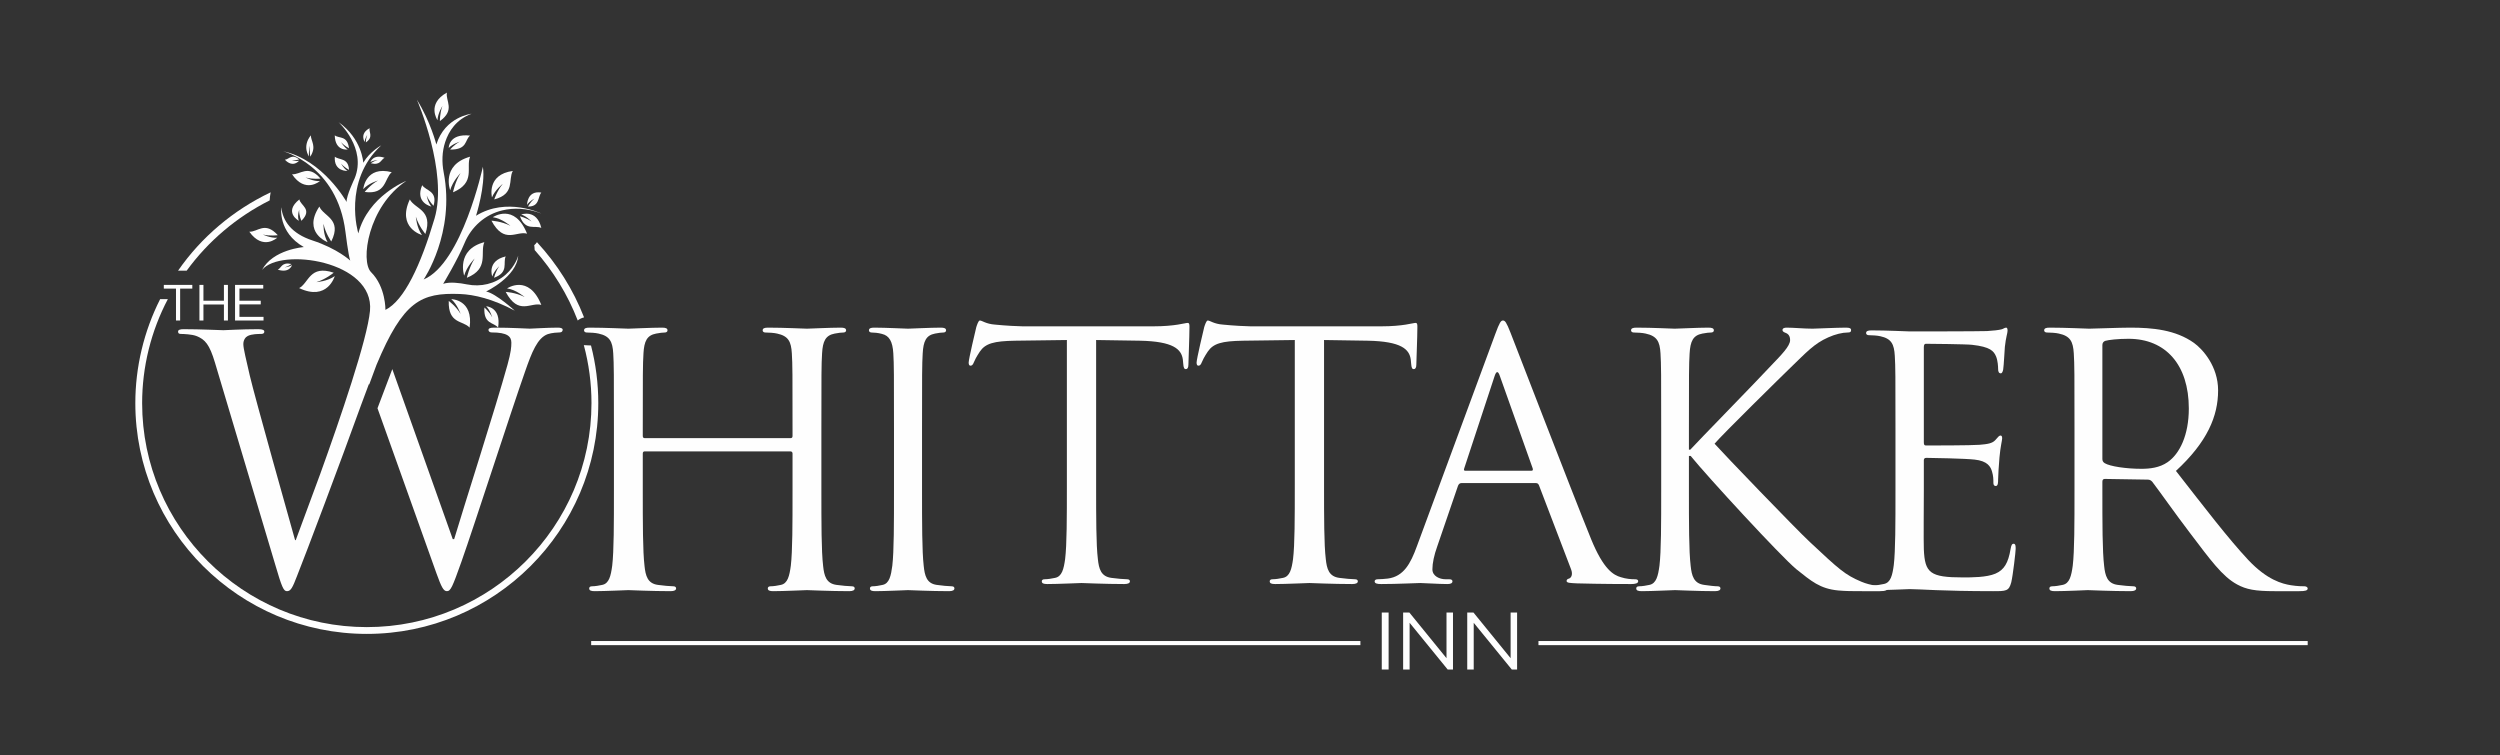 <?xml version="1.0" encoding="UTF-8"?>
<svg width="351px" height="106px" viewBox="0 0 351 106" version="1.1" xmlns="http://www.w3.org/2000/svg" xmlns:xlink="http://www.w3.org/1999/xlink">
    <rect x="0" y="0" width="351" height="106" fill="#333333" stroke="none"/>
    <!-- Generator: Sketch 50.2 (55047) - http://www.bohemiancoding.com/sketch -->
    <title>whitakker_scroll_logo</title>
    <desc>Created with Sketch.</desc>
    <defs></defs>
    <g id="whitakker_scroll_logo" stroke="none" stroke-width="1" fill="none" fill-rule="evenodd">
        <g id="Group" transform="translate(19, 13)" fill="#FEFEFE">
            <polygon id="Fill-1" points="175 81 175.962 81 175.962 73 175 73"></polygon>
            <polygon id="Fill-2" points="184.089 73 184.089 79.411 178.875 73 178 73 178 81 178.91 81 178.91 74.44 184.255 81 185 81 185 73"></polygon>
            <polygon id="Fill-3" points="193.09 73 193.09 79.411 187.875 73 187 73 187 81 187.91 81 187.91 74.44 193.255 81 194 81 194 73"></polygon>
            <polygon id="Fill-4" points="197 77.579 305 77.579 305 77 197 77"></polygon>
            <polygon id="Fill-5" points="64 77.579 172 77.579 172 77 64 77"></polygon>
            <path d="M56.067,22.104 C58.669,25.029 60.702,28.356 62.114,32 C62.322,31.823 62.608,31.657 63,31.556 C61.474,27.65 59.252,24.102 56.389,21 C56.346,21.064 56.299,21.127 56.249,21.186 C56.173,21.277 56.09,21.361 56,21.437 C56.005,21.461 56.01,21.485 56.014,21.509 C56.018,21.534 56.057,21.753 56.067,22.104" id="Fill-6"></path>
            <path d="M63.977,35.506 C63.714,35.484 63.422,35.47 63.203,35.47 C63.125,35.47 63.047,35.466 62.97,35.457 C63.682,38.106 64.044,40.842 64.044,43.596 C64.044,60.937 49.893,75.046 32.5,75.046 C15.107,75.046 0.956,60.937 0.956,43.596 C0.956,38.52 2.204,33.479 4.566,29 L3.483,29 C1.204,33.502 0,38.546 0,43.596 C0,61.463 14.579,76 32.5,76 C50.421,76 65,61.463 65,43.596 C65,40.859 64.656,38.138 63.977,35.506" id="Fill-8"></path>
            <path d="M19,14 C13.739,16.508 9.263,20.296 6,25 L7.211,25 C10.217,20.864 14.241,17.458 18.862,15.137 C18.88,14.747 18.926,14.366 19,14" id="Fill-10"></path>
            <polygon id="Fill-12" points="5.709 27.521 4 27.521 4 27 8 27 8 27.521 6.291 27.521 6.291 32 5.709 32"></polygon>
            <polygon id="Fill-14" points="9 27 9.562 27 9.562 29.221 12.438 29.221 12.438 27 13 27 13 32 12.438 32 12.438 29.75 9.562 29.75 9.562 32 9 32"></polygon>
            <polygon id="Fill-16" points="14 27 17.961 27 17.961 27.514 14.618 27.514 14.618 29.221 17.609 29.221 17.609 29.736 14.618 29.736 14.618 31.486 18 31.486 18 32 14 32"></polygon>
            <path d="M23,27.449 C24.367,26.734 24.466,24.144 27.85,25.287 C27.85,25.287 26.776,26.196 25.425,26.612 C25.425,26.612 26.951,26.513 28,25.768 C28,25.768 26.981,29.337 23,27.449" id="Fill-18"></path>
            <path d="M16,19.533 C17.166,19.603 18.188,18.011 20,20.017 C20,20.017 18.955,20.181 17.91,19.929 C17.91,19.929 18.954,20.447 19.922,20.377 C19.922,20.377 17.931,22.235 16,19.533" id="Fill-20"></path>
            <path d="M20,24.861 C20.541,24.603 20.522,23.761 21.928,24.065 C21.928,24.065 21.511,24.381 20.97,24.542 C20.97,24.542 21.589,24.48 22,24.218 C22,24.218 21.666,25.395 20,24.861" id="Fill-22"></path>
            <path d="M49,21 C48.367,22.497 49.723,24.717 46.547,26 C46.547,26 46.852,24.535 47.639,23.297 C47.639,23.297 46.546,24.387 46.168,25.699 C46.168,25.699 44.964,22.057 49,21" id="Fill-24"></path>
            <path d="M25.835,16 C26.417,17.392 29.082,17.746 27.511,20.903 C27.511,20.903 26.695,19.774 26.421,18.427 C26.421,18.427 26.348,19.912 26.996,21 C26.996,21 23.425,19.659 25.835,16" id="Fill-26"></path>
            <path d="M36,11.175 C34.947,12.051 35.274,14.362 32.205,13.952 C32.205,13.952 32.977,12.956 34.064,12.347 C34.064,12.347 32.777,12.706 32,13.553 C32,13.553 32.303,10.211 36,11.175" id="Fill-28"></path>
            <path d="M22,11.465 C23.168,11.571 24.245,10.015 26,12.071 C26,12.071 24.946,12.202 23.904,11.919 C23.904,11.919 24.937,12.467 25.91,12.427 C25.91,12.427 23.853,14.219 22,11.465" id="Fill-30"></path>
            <path d="M35,9.155 C34.457,9.406 34.454,10.256 33.068,9.924 C33.068,9.924 33.489,9.613 34.03,9.459 C34.03,9.459 33.414,9.511 33,9.768 C33,9.768 33.361,8.586 35,9.155" id="Fill-32"></path>
            <path d="M21,9.425 C21.578,9.378 21.968,8.518 23,9.386 C23,9.386 22.498,9.54 21.966,9.488 C21.966,9.488 22.516,9.671 22.987,9.569 C22.987,9.569 22.139,10.629 21,9.425" id="Fill-34"></path>
            <path d="M32.893,5 C32.773,5.589 33.468,6.235 32.364,7 C32.364,7 32.361,6.455 32.56,5.942 C32.56,5.942 32.233,6.433 32.196,6.932 C32.196,6.932 31.442,5.771 32.893,5" id="Fill-36"></path>
            <path d="M24.642,6 C24.655,6.87 25.491,7.532 24.562,9 C24.562,9 24.438,8.234 24.522,7.442 C24.522,7.442 24.306,8.25 24.38,8.964 C24.38,8.964 23.371,7.599 24.642,6" id="Fill-38"></path>
            <path d="M38.539,15 C39.26,16.366 41.844,16.453 40.721,19.848 C40.721,19.848 39.808,18.776 39.386,17.425 C39.386,17.425 39.493,18.953 40.242,20 C40.242,20 36.675,18.996 38.539,15" id="Fill-40"></path>
            <path d="M47,9 C46.386,10.494 47.835,12.637 44.601,14 C44.601,14 44.879,12.548 45.657,11.304 C45.657,11.304 44.56,12.412 44.204,13.716 C44.204,13.716 42.875,10.167 47,9" id="Fill-42"></path>
            <path d="M43.745,0 C43.527,1.176 44.949,2.431 42.761,4 C42.761,4 42.735,2.916 43.115,1.887 C43.115,1.887 42.476,2.878 42.42,3.871 C42.42,3.871 40.863,1.596 43.745,0" id="Fill-44"></path>
            <path d="M53,11 C52.311,12.207 53.365,14.219 50.393,15 C50.393,15 50.783,13.788 51.59,12.815 C51.59,12.815 50.517,13.633 50.073,14.709 C50.073,14.709 49.267,11.507 53,11" id="Fill-46"></path>
            <path d="M46.933,33 C46.022,31.97 43.902,32.518 44.004,29.251 C44.004,29.251 45.001,29.975 45.666,31.066 C45.666,31.066 45.214,29.743 44.356,29 C44.356,29 47.493,29.023 46.933,33" id="Fill-48"></path>
            <path d="M57,29.807 C55.524,29.377 53.802,31.357 52,27.985 C52,27.985 53.381,28.047 54.656,28.702 C54.656,28.702 53.451,27.668 52.194,27.494 C52.194,27.494 55.226,25.408 57,29.807" id="Fill-50"></path>
            <path d="M55,19.807 C53.524,19.377 51.802,21.357 50,17.985 C50,17.985 51.381,18.047 52.656,18.702 C52.656,18.702 51.451,17.668 50.194,17.494 C50.194,17.494 53.226,15.408 55,19.807" id="Fill-52"></path>
            <path d="M52,23 C51.578,23.898 52.482,25.23 50.364,26 C50.364,26 50.568,25.121 51.092,24.378 C51.092,24.378 50.364,25.032 50.112,25.82 C50.112,25.82 49.309,23.634 52,23" id="Fill-54"></path>
            <path d="M40.276,13 C40.794,13.811 42.475,13.78 41.871,15.891 C41.871,15.891 41.239,15.266 40.915,14.454 C40.915,14.454 41.041,15.385 41.566,16 C41.566,16 39.213,15.503 40.276,13" id="Fill-56"></path>
            <path d="M23.033,15 C23.186,15.864 24.937,16.382 23.318,18 C23.318,18 22.961,17.259 23.008,16.456 C23.008,16.456 22.7,17.296 22.952,17.995 C22.952,17.995 20.757,16.806 23.033,15" id="Fill-58"></path>
            <path d="M28.01,9 C28.622,9.504 29.913,9.124 30,10.851 C30,10.851 29.348,10.512 28.885,9.966 C28.885,9.966 29.226,10.644 29.793,10.999 C29.793,10.999 27.846,11.122 28.01,9" id="Fill-60"></path>
            <path d="M28,6 C28.61,6.487 29.759,5.968 30,7.811 C30,7.811 29.37,7.504 28.893,6.959 C28.893,6.959 29.27,7.656 29.823,7.987 C29.823,7.987 28.047,8.287 28,6" id="Fill-62"></path>
            <path d="M57,14.036 C56.487,14.645 56.781,16.034 55.13,15.999 C55.13,15.999 55.487,15.336 56.033,14.888 C56.033,14.888 55.368,15.198 55,15.77 C55,15.77 54.985,13.706 57,14.036" id="Fill-64"></path>
            <path d="M47,6.036 C46.23,6.645 46.672,8.034 44.194,7.999 C44.194,7.999 44.731,7.336 45.549,6.888 C45.549,6.888 44.552,7.198 44,7.77 C44,7.77 43.978,5.706 47,6.036" id="Fill-66"></path>
            <path d="M50.933,33 C50.332,32.221 48.869,32.569 49.009,30.175 C49.009,30.175 49.676,30.732 50.108,31.548 C50.108,31.548 49.827,30.567 49.256,30 C49.256,30 51.402,30.097 50.933,33" id="Fill-68"></path>
            <path d="M57,19 C56.102,18.579 54.775,19.489 54,17.368 C54,17.368 54.878,17.57 55.622,18.094 C55.622,18.094 54.966,17.365 54.18,17.115 C54.18,17.115 56.359,16.303 57,19" id="Fill-70"></path>
            <path d="M53.754,22.891 C53.754,22.891 53.425,24.304 51.997,25.56 C50.518,26.86 48.492,27.322 46.566,26.93 C45.515,26.716 44.139,26.546 43.221,26.849 C43.221,26.849 45.208,23.57 46.22,21.132 C47.161,18.864 49.105,17.1 51.554,16.53 C53.068,16.177 54.903,16.179 57,16.975 C57,16.975 52.133,14.617 47.834,17.293 C47.834,17.293 49.195,13.022 48.798,10.418 C48.798,10.418 45.869,23.969 40.48,26.239 C40.48,26.239 44.945,19.729 43.294,11.207 C43.018,9.783 43.053,8.305 43.509,6.928 C44.012,5.411 45.056,3.764 47.208,2.971 C47.208,2.971 43.487,3.367 42.262,7.286 C42.262,7.286 41.46,4.097 39.533,1 C39.533,1 43.947,11.133 42.007,17.688 C40.066,24.242 37.752,29.197 35.115,30.509 C35.115,30.509 35.175,27.276 33.097,25.209 C31.576,23.696 32.658,15.993 38.047,12.398 C38.047,12.398 32.694,14.486 31.308,19.763 C31.308,19.763 29.054,12.498 34.522,7.405 C34.522,7.405 32.865,8.336 32.004,9.848 C32.004,9.848 31.841,6.492 28.531,4.149 C28.531,4.149 32.535,7.808 30.791,12.046 C30.791,12.046 29.613,14.503 29.662,15.354 C29.662,15.354 26.363,9.438 20.747,8.235 C20.747,8.235 28.359,10.194 29.504,19.571 C29.504,19.571 29.914,22.934 30.176,23.586 C30.176,23.586 28.367,21.902 24.88,20.763 C21.902,19.791 20.69,17.995 20.498,16.104 C20.498,16.104 19.973,19.596 23.658,21.687 C23.658,21.687 19.301,22.018 17.79,24.903 C20.323,21.71 33.608,23.589 32.947,30.645 C32.573,34.649 28.777,45.731 25.97,53.514 L22.524,62.834 L22.429,62.834 C21.717,60.303 16.778,42.771 16.066,39.713 C15.592,37.612 15.164,35.94 15.164,35.319 C15.164,34.698 15.496,34.315 15.781,34.172 C16.351,33.886 17.253,33.886 17.633,33.886 C17.871,33.886 18.108,33.838 18.108,33.551 C18.108,33.36 17.918,33.217 17.253,33.217 C14.879,33.217 12.79,33.36 12.363,33.36 C11.84,33.36 9.229,33.217 6.76,33.217 C6.285,33.217 6,33.312 6,33.551 C6,33.838 6.19,33.886 6.428,33.886 C6.76,33.886 7.947,33.933 8.564,34.172 C9.799,34.65 10.416,35.366 11.176,37.898 L19.628,66.226 C20.577,69.474 20.815,70 21.289,70 C21.822,70 22.064,69.54 22.715,67.841 C22.715,67.841 22.715,67.84 22.715,67.84 C23.859,64.984 28.849,51.769 31.696,43.865 C31.696,43.865 31.696,43.865 31.696,43.865 C32.146,42.657 32.519,41.656 32.78,40.956 L32.848,40.956 L33.857,38.236 C37.617,29.23 40.147,28.072 45.563,28.277 C47.58,28.353 50.193,28.973 53.273,30.619 C53.273,30.619 50.628,28.199 49.252,27.924 C49.252,27.924 53.556,25.88 53.754,22.891" id="Fill-72"></path>
            <path d="M59.318,33 C57.809,33 55.716,33.144 55.375,33.144 C54.937,33.144 52.893,33 50.41,33 C49.826,33 49.582,33.096 49.582,33.336 C49.582,33.529 49.777,33.673 50.02,33.673 C52.259,33.673 52.795,34.249 52.795,35.114 C52.795,35.739 52.746,36.412 52.259,38.19 C50.556,44.341 46.077,58.276 44.763,62.696 L44.568,62.696 L36.08,38.823 L34,44.318 L42.28,67.501 C42.961,69.375 43.253,70 43.74,70 C44.276,70 44.519,69.424 45.785,65.868 C47.683,60.486 52.6,45.205 54.742,39.103 C55.667,36.46 56.446,34.442 57.907,33.913 C58.442,33.721 59.367,33.673 59.562,33.673 C59.854,33.673 60,33.529 60,33.288 C60,33.096 59.757,33 59.318,33" id="Fill-74"></path>
            <path d="M96.322,55.807 C96.322,60.505 96.322,64.372 96.563,66.427 C96.708,67.846 96.998,68.923 98.444,69.119 C99.119,69.217 100.18,69.315 100.614,69.315 C100.903,69.315 101,69.461 101,69.609 C101,69.853 100.759,70 100.228,70 C97.576,70 94.538,69.853 94.297,69.853 C94.056,69.853 91.018,70 89.571,70 C89.041,70 88.799,69.902 88.799,69.609 C88.799,69.461 88.896,69.315 89.185,69.315 C89.619,69.315 90.198,69.217 90.632,69.119 C91.597,68.923 91.838,67.846 92.031,66.427 C92.272,64.372 92.272,60.505 92.272,55.807 L92.272,50.668 C92.272,50.472 92.127,50.374 91.982,50.374 L71.536,50.374 C71.391,50.374 71.246,50.423 71.246,50.668 L71.246,55.807 C71.246,60.505 71.246,64.372 71.487,66.427 C71.632,67.846 71.921,68.923 73.368,69.119 C74.043,69.217 75.104,69.315 75.538,69.315 C75.828,69.315 75.924,69.461 75.924,69.609 C75.924,69.853 75.683,70 75.152,70 C72.5,70 69.462,69.853 69.221,69.853 C68.98,69.853 65.942,70 64.495,70 C63.965,70 63.723,69.902 63.723,69.609 C63.723,69.461 63.82,69.315 64.109,69.315 C64.543,69.315 65.122,69.217 65.556,69.119 C66.52,68.923 66.761,67.846 66.954,66.427 C67.195,64.372 67.195,60.505 67.195,55.807 L67.195,47.193 C67.195,39.558 67.195,38.188 67.099,36.622 C67.003,34.958 66.617,34.175 65.026,33.832 C64.64,33.734 63.82,33.685 63.386,33.685 C63.193,33.685 63,33.587 63,33.391 C63,33.098 63.241,33 63.772,33 C65.942,33 68.98,33.147 69.221,33.147 C69.462,33.147 72.5,33 73.947,33 C74.477,33 74.718,33.098 74.718,33.391 C74.718,33.587 74.525,33.685 74.333,33.685 C73.995,33.685 73.706,33.734 73.127,33.832 C71.825,34.077 71.439,34.909 71.343,36.622 C71.246,38.188 71.246,39.558 71.246,47.193 L71.246,48.221 C71.246,48.466 71.391,48.515 71.536,48.515 L91.982,48.515 C92.127,48.515 92.272,48.466 92.272,48.221 L92.272,47.193 C92.272,39.558 92.272,38.188 92.175,36.622 C92.079,34.958 91.693,34.175 90.102,33.832 C89.716,33.734 88.896,33.685 88.462,33.685 C88.269,33.685 88.076,33.587 88.076,33.391 C88.076,33.098 88.317,33 88.848,33 C91.018,33 94.056,33.147 94.297,33.147 C94.538,33.147 97.576,33 99.023,33 C99.553,33 99.794,33.098 99.794,33.391 C99.794,33.587 99.601,33.685 99.408,33.685 C99.071,33.685 98.782,33.734 98.203,33.832 C96.901,34.077 96.515,34.909 96.419,36.622 C96.322,38.188 96.322,39.558 96.322,47.193 L96.322,55.807 Z" id="Fill-76"></path>
            <path d="M110.453,55.807 C110.453,60.505 110.453,64.372 110.687,66.427 C110.828,67.846 111.109,68.923 112.516,69.119 C113.172,69.217 114.203,69.315 114.625,69.315 C114.906,69.315 115,69.461 115,69.609 C115,69.853 114.765,70 114.25,70 C111.672,70 108.719,69.853 108.484,69.853 C108.25,69.853 105.297,70 103.891,70 C103.375,70 103.141,69.902 103.141,69.609 C103.141,69.461 103.235,69.315 103.516,69.315 C103.937,69.315 104.5,69.217 104.922,69.119 C105.859,68.923 106.094,67.846 106.281,66.427 C106.516,64.372 106.516,60.505 106.516,55.807 L106.516,47.193 C106.516,39.558 106.516,38.188 106.422,36.622 C106.328,34.958 105.859,34.126 104.828,33.881 C104.312,33.734 103.703,33.685 103.375,33.685 C103.188,33.685 103,33.587 103,33.391 C103,33.098 103.235,33 103.75,33 C105.297,33 108.25,33.147 108.484,33.147 C108.719,33.147 111.672,33 113.078,33 C113.594,33 113.828,33.098 113.828,33.391 C113.828,33.587 113.641,33.685 113.453,33.685 C113.125,33.685 112.844,33.734 112.281,33.832 C111.016,34.077 110.64,34.909 110.547,36.622 C110.453,38.188 110.453,39.558 110.453,47.193 L110.453,55.807 Z" id="Fill-78"></path>
            <path d="M134.896,55.065 C134.896,59.678 134.896,63.474 135.14,65.492 C135.287,66.885 135.581,67.943 137.047,68.135 C137.732,68.231 138.807,68.327 139.247,68.327 C139.541,68.327 139.639,68.471 139.639,68.616 C139.639,68.856 139.394,69 138.856,69 C136.167,69 133.087,68.856 132.842,68.856 C132.598,68.856 129.517,69 128.05,69 C127.513,69 127.268,68.904 127.268,68.616 C127.268,68.471 127.366,68.327 127.659,68.327 C128.099,68.327 128.686,68.231 129.126,68.135 C130.104,67.943 130.349,66.885 130.544,65.492 C130.789,63.474 130.789,59.678 130.789,55.065 L130.789,34.739 L123.552,34.835 C120.52,34.883 119.347,35.22 118.564,36.373 C118.027,37.19 117.88,37.526 117.733,37.862 C117.587,38.247 117.44,38.343 117.244,38.343 C117.098,38.343 117,38.199 117,37.911 C117,37.43 117.978,33.298 118.076,32.913 C118.173,32.625 118.369,32 118.564,32 C118.907,32 119.396,32.481 120.716,32.577 C122.134,32.721 123.992,32.817 124.579,32.817 L142.915,32.817 C146.044,32.817 147.364,32.336 147.755,32.336 C148,32.336 148,32.625 148,32.913 C148,34.355 147.853,37.67 147.853,38.199 C147.853,38.631 147.707,38.824 147.511,38.824 C147.267,38.824 147.169,38.679 147.12,38.007 L147.071,37.478 C146.875,36.037 145.751,34.931 141.057,34.835 L134.896,34.739 L134.896,55.065 Z" id="Fill-80"></path>
            <path d="M166.896,55.065 C166.896,59.678 166.896,63.474 167.14,65.492 C167.287,66.885 167.581,67.943 169.047,68.135 C169.732,68.231 170.808,68.327 171.248,68.327 C171.541,68.327 171.639,68.471 171.639,68.616 C171.639,68.856 171.394,69 170.857,69 C168.167,69 165.087,68.856 164.842,68.856 C164.598,68.856 161.517,69 160.05,69 C159.513,69 159.268,68.904 159.268,68.616 C159.268,68.471 159.366,68.327 159.659,68.327 C160.099,68.327 160.686,68.231 161.126,68.135 C162.104,67.943 162.349,66.885 162.544,65.492 C162.789,63.474 162.789,59.678 162.789,55.065 L162.789,34.739 L155.552,34.835 C152.521,34.883 151.347,35.22 150.565,36.373 C150.027,37.19 149.88,37.526 149.733,37.862 C149.587,38.247 149.44,38.343 149.245,38.343 C149.098,38.343 149,38.199 149,37.911 C149,37.43 149.978,33.298 150.076,32.913 C150.173,32.625 150.369,32 150.565,32 C150.907,32 151.396,32.481 152.716,32.577 C154.134,32.721 155.992,32.817 156.579,32.817 L174.915,32.817 C178.044,32.817 179.365,32.336 179.756,32.336 C180,32.336 180,32.625 180,32.913 C180,34.355 179.853,37.67 179.853,38.199 C179.853,38.631 179.707,38.824 179.511,38.824 C179.267,38.824 179.169,38.679 179.12,38.007 L179.071,37.478 C178.876,36.037 177.751,34.931 173.057,34.835 L166.896,34.739 L166.896,55.065 Z" id="Fill-82"></path>
            <path d="M195.996,53.095 C196.239,53.095 196.239,52.95 196.19,52.758 L191.577,39.784 C191.335,39.063 191.092,39.063 190.849,39.784 L186.576,52.758 C186.479,52.999 186.576,53.095 186.722,53.095 L195.996,53.095 Z M190.946,33.874 C191.529,32.288 191.723,32 192.015,32 C192.306,32 192.5,32.24 193.083,33.73 C193.811,35.556 201.434,55.402 204.396,62.705 C206.145,66.982 207.553,67.751 208.572,68.039 C209.301,68.279 210.029,68.327 210.514,68.327 C210.806,68.327 211,68.375 211,68.616 C211,68.904 210.563,69 210.029,69 C209.301,69 205.756,69 202.405,68.904 C201.483,68.856 200.949,68.856 200.949,68.568 C200.949,68.375 201.095,68.279 201.289,68.231 C201.58,68.135 201.871,67.703 201.58,66.934 L197.064,55.113 C196.967,54.921 196.87,54.825 196.627,54.825 L186.188,54.825 C185.945,54.825 185.799,54.969 185.702,55.209 L182.789,63.714 C182.352,64.915 182.109,66.069 182.109,66.934 C182.109,67.895 183.129,68.327 183.954,68.327 L184.439,68.327 C184.779,68.327 184.925,68.423 184.925,68.616 C184.925,68.904 184.634,69 184.197,69 C183.032,69 180.943,68.856 180.409,68.856 C179.875,68.856 177.205,69 174.923,69 C174.291,69 174,68.904 174,68.616 C174,68.423 174.194,68.327 174.437,68.327 C174.777,68.327 175.457,68.279 175.845,68.231 C178.079,67.943 179.05,66.117 179.924,63.714 L190.946,33.874 Z" id="Fill-84"></path>
            <path d="M214.232,47.193 C214.232,39.558 214.232,38.188 214.135,36.622 C214.038,34.958 213.649,34.175 212.043,33.832 C211.654,33.734 210.827,33.685 210.389,33.685 C210.195,33.685 210,33.587 210,33.392 C210,33.098 210.243,33 210.778,33 C212.967,33 215.838,33.147 216.13,33.147 C216.568,33.147 219.389,33 220.849,33 C221.384,33 221.627,33.098 221.627,33.392 C221.627,33.587 221.432,33.685 221.238,33.685 C220.897,33.685 220.605,33.734 220.022,33.832 C218.708,34.077 218.319,34.909 218.221,36.622 C218.124,38.188 218.124,39.558 218.124,47.193 L218.124,50.13 L218.319,50.13 C219.146,49.2 227.952,40.195 229.703,38.286 C231.065,36.867 232.33,35.594 232.33,34.762 C232.33,34.175 232.086,33.881 231.697,33.734 C231.454,33.636 231.26,33.539 231.26,33.343 C231.26,33.098 231.503,33 231.843,33 C232.816,33 234.324,33.147 235.492,33.147 C235.735,33.147 238.946,33 240.162,33 C240.697,33 240.892,33.098 240.892,33.343 C240.892,33.587 240.794,33.685 240.405,33.685 C239.676,33.685 238.654,33.93 237.681,34.37 C235.687,35.252 234.616,36.475 232.427,38.58 C231.211,39.754 222.746,48.074 221.724,49.298 C222.989,50.717 233.108,61.24 235.103,63.099 C239.189,66.917 240.016,67.7 242.351,68.679 C243.616,69.217 245.027,69.315 245.368,69.315 C245.708,69.315 246,69.413 246,69.609 C246,69.853 245.757,70 244.93,70 L242.449,70 C241.087,70 240.162,70 239.092,69.902 C236.514,69.658 235.297,68.581 233.205,66.917 C231.016,65.106 220.703,53.898 218.367,51.011 L218.124,51.011 L218.124,55.807 C218.124,60.505 218.124,64.372 218.367,66.427 C218.514,67.847 218.805,68.923 220.265,69.119 C220.946,69.217 221.724,69.315 222.162,69.315 C222.454,69.315 222.551,69.461 222.551,69.609 C222.551,69.853 222.308,70 221.773,70 C219.389,70 216.568,69.853 216.179,69.853 C215.789,69.853 212.967,70 211.508,70 C210.973,70 210.73,69.902 210.73,69.609 C210.73,69.461 210.827,69.315 211.119,69.315 C211.557,69.315 212.141,69.217 212.578,69.119 C213.551,68.923 213.795,67.847 213.989,66.427 C214.232,64.372 214.232,60.505 214.232,55.807 L214.232,47.193 Z" id="Fill-86"></path>
            <path d="M247.124,47.375 C247.124,39.85 247.124,38.499 247.029,36.956 C246.935,35.316 246.555,34.544 244.991,34.206 C244.612,34.11 243.806,34.061 243.379,34.061 C243.19,34.061 243,33.965 243,33.772 C243,33.482 243.237,33.386 243.759,33.386 C245.892,33.386 248.878,33.531 249.115,33.531 C249.447,33.531 258.881,33.531 259.971,33.482 C260.872,33.434 261.63,33.338 262.009,33.241 C262.246,33.193 262.436,33 262.673,33 C262.815,33 262.862,33.193 262.862,33.434 C262.862,33.772 262.625,34.351 262.483,35.701 C262.436,36.184 262.341,38.307 262.246,38.885 C262.199,39.126 262.104,39.416 261.914,39.416 C261.63,39.416 261.535,39.175 261.535,38.789 C261.535,38.451 261.488,37.631 261.251,37.052 C260.919,36.28 260.445,35.701 257.885,35.412 C257.079,35.316 251.912,35.267 251.391,35.267 C251.201,35.267 251.106,35.412 251.106,35.75 L251.106,49.064 C251.106,49.402 251.153,49.546 251.391,49.546 C252.007,49.546 257.837,49.546 258.928,49.45 C260.066,49.353 260.729,49.257 261.156,48.775 C261.488,48.388 261.677,48.147 261.867,48.147 C262.009,48.147 262.104,48.244 262.104,48.533 C262.104,48.823 261.867,49.643 261.725,51.235 C261.63,52.2 261.535,53.984 261.535,54.322 C261.535,54.708 261.535,55.238 261.203,55.238 C260.966,55.238 260.872,55.046 260.872,54.805 C260.872,54.322 260.872,53.84 260.682,53.212 C260.492,52.537 260.066,51.717 258.217,51.524 C256.937,51.379 252.244,51.283 251.438,51.283 C251.201,51.283 251.106,51.428 251.106,51.621 L251.106,55.866 C251.106,57.506 251.059,63.102 251.106,64.115 C251.249,67.443 251.959,68.07 256.605,68.07 C257.837,68.07 259.923,68.07 261.156,67.54 C262.388,67.009 262.957,66.044 263.289,64.067 C263.384,63.536 263.479,63.343 263.716,63.343 C264,63.343 264,63.729 264,64.067 C264,64.452 263.621,67.733 263.384,68.746 C263.052,70 262.673,70 260.824,70 C253.666,70 250.49,69.711 249.115,69.711 C248.878,69.711 245.892,69.855 244.47,69.855 C243.948,69.855 243.711,69.759 243.711,69.469 C243.711,69.325 243.806,69.18 244.09,69.18 C244.517,69.18 245.086,69.083 245.512,68.987 C246.46,68.794 246.698,67.733 246.887,66.334 C247.124,64.308 247.124,60.497 247.124,55.866 L247.124,47.375 Z" id="Fill-88"></path>
            <path d="M276.173,51.451 C276.173,51.696 276.271,51.892 276.516,52.038 C277.25,52.479 279.501,52.821 281.655,52.821 C282.829,52.821 284.2,52.675 285.325,51.892 C287.038,50.717 288.311,48.074 288.311,44.355 C288.311,38.237 285.08,34.566 279.844,34.566 C278.376,34.566 277.054,34.713 276.565,34.86 C276.32,34.958 276.173,35.153 276.173,35.447 L276.173,51.451 Z M272.258,47.193 C272.258,39.558 272.258,38.188 272.16,36.622 C272.062,34.958 271.67,34.175 270.055,33.832 C269.664,33.734 268.832,33.685 268.391,33.685 C268.196,33.685 268,33.587 268,33.391 C268,33.098 268.245,33 268.783,33 C270.985,33 274.069,33.147 274.314,33.147 C274.852,33.147 278.571,33 280.088,33 C283.172,33 286.451,33.294 289.045,35.153 C290.268,36.034 292.422,38.432 292.422,41.81 C292.422,45.431 290.905,49.053 286.5,53.115 C290.513,58.254 293.841,62.61 296.68,65.645 C299.323,68.434 301.427,68.972 302.651,69.168 C303.581,69.315 304.266,69.315 304.559,69.315 C304.804,69.315 305,69.462 305,69.609 C305,69.902 304.706,70 303.825,70 L300.35,70 C297.61,70 296.386,69.755 295.114,69.07 C293.009,67.945 291.296,65.546 288.507,61.876 C286.451,59.184 284.151,55.905 283.172,54.632 C282.976,54.437 282.829,54.339 282.536,54.339 L276.516,54.241 C276.271,54.241 276.173,54.388 276.173,54.632 L276.173,55.807 C276.173,60.505 276.173,64.372 276.418,66.427 C276.565,67.847 276.859,68.924 278.327,69.119 C279.012,69.217 280.088,69.315 280.529,69.315 C280.823,69.315 280.921,69.462 280.921,69.609 C280.921,69.853 280.676,70 280.137,70 C277.446,70 274.362,69.853 274.118,69.853 C274.069,69.853 270.985,70 269.517,70 C268.979,70 268.734,69.902 268.734,69.609 C268.734,69.462 268.832,69.315 269.125,69.315 C269.566,69.315 270.153,69.217 270.594,69.119 C271.573,68.924 271.817,67.847 272.013,66.427 C272.258,64.372 272.258,60.505 272.258,55.807 L272.258,47.193 Z" id="Fill-90"></path>
        </g>
    </g>
</svg>